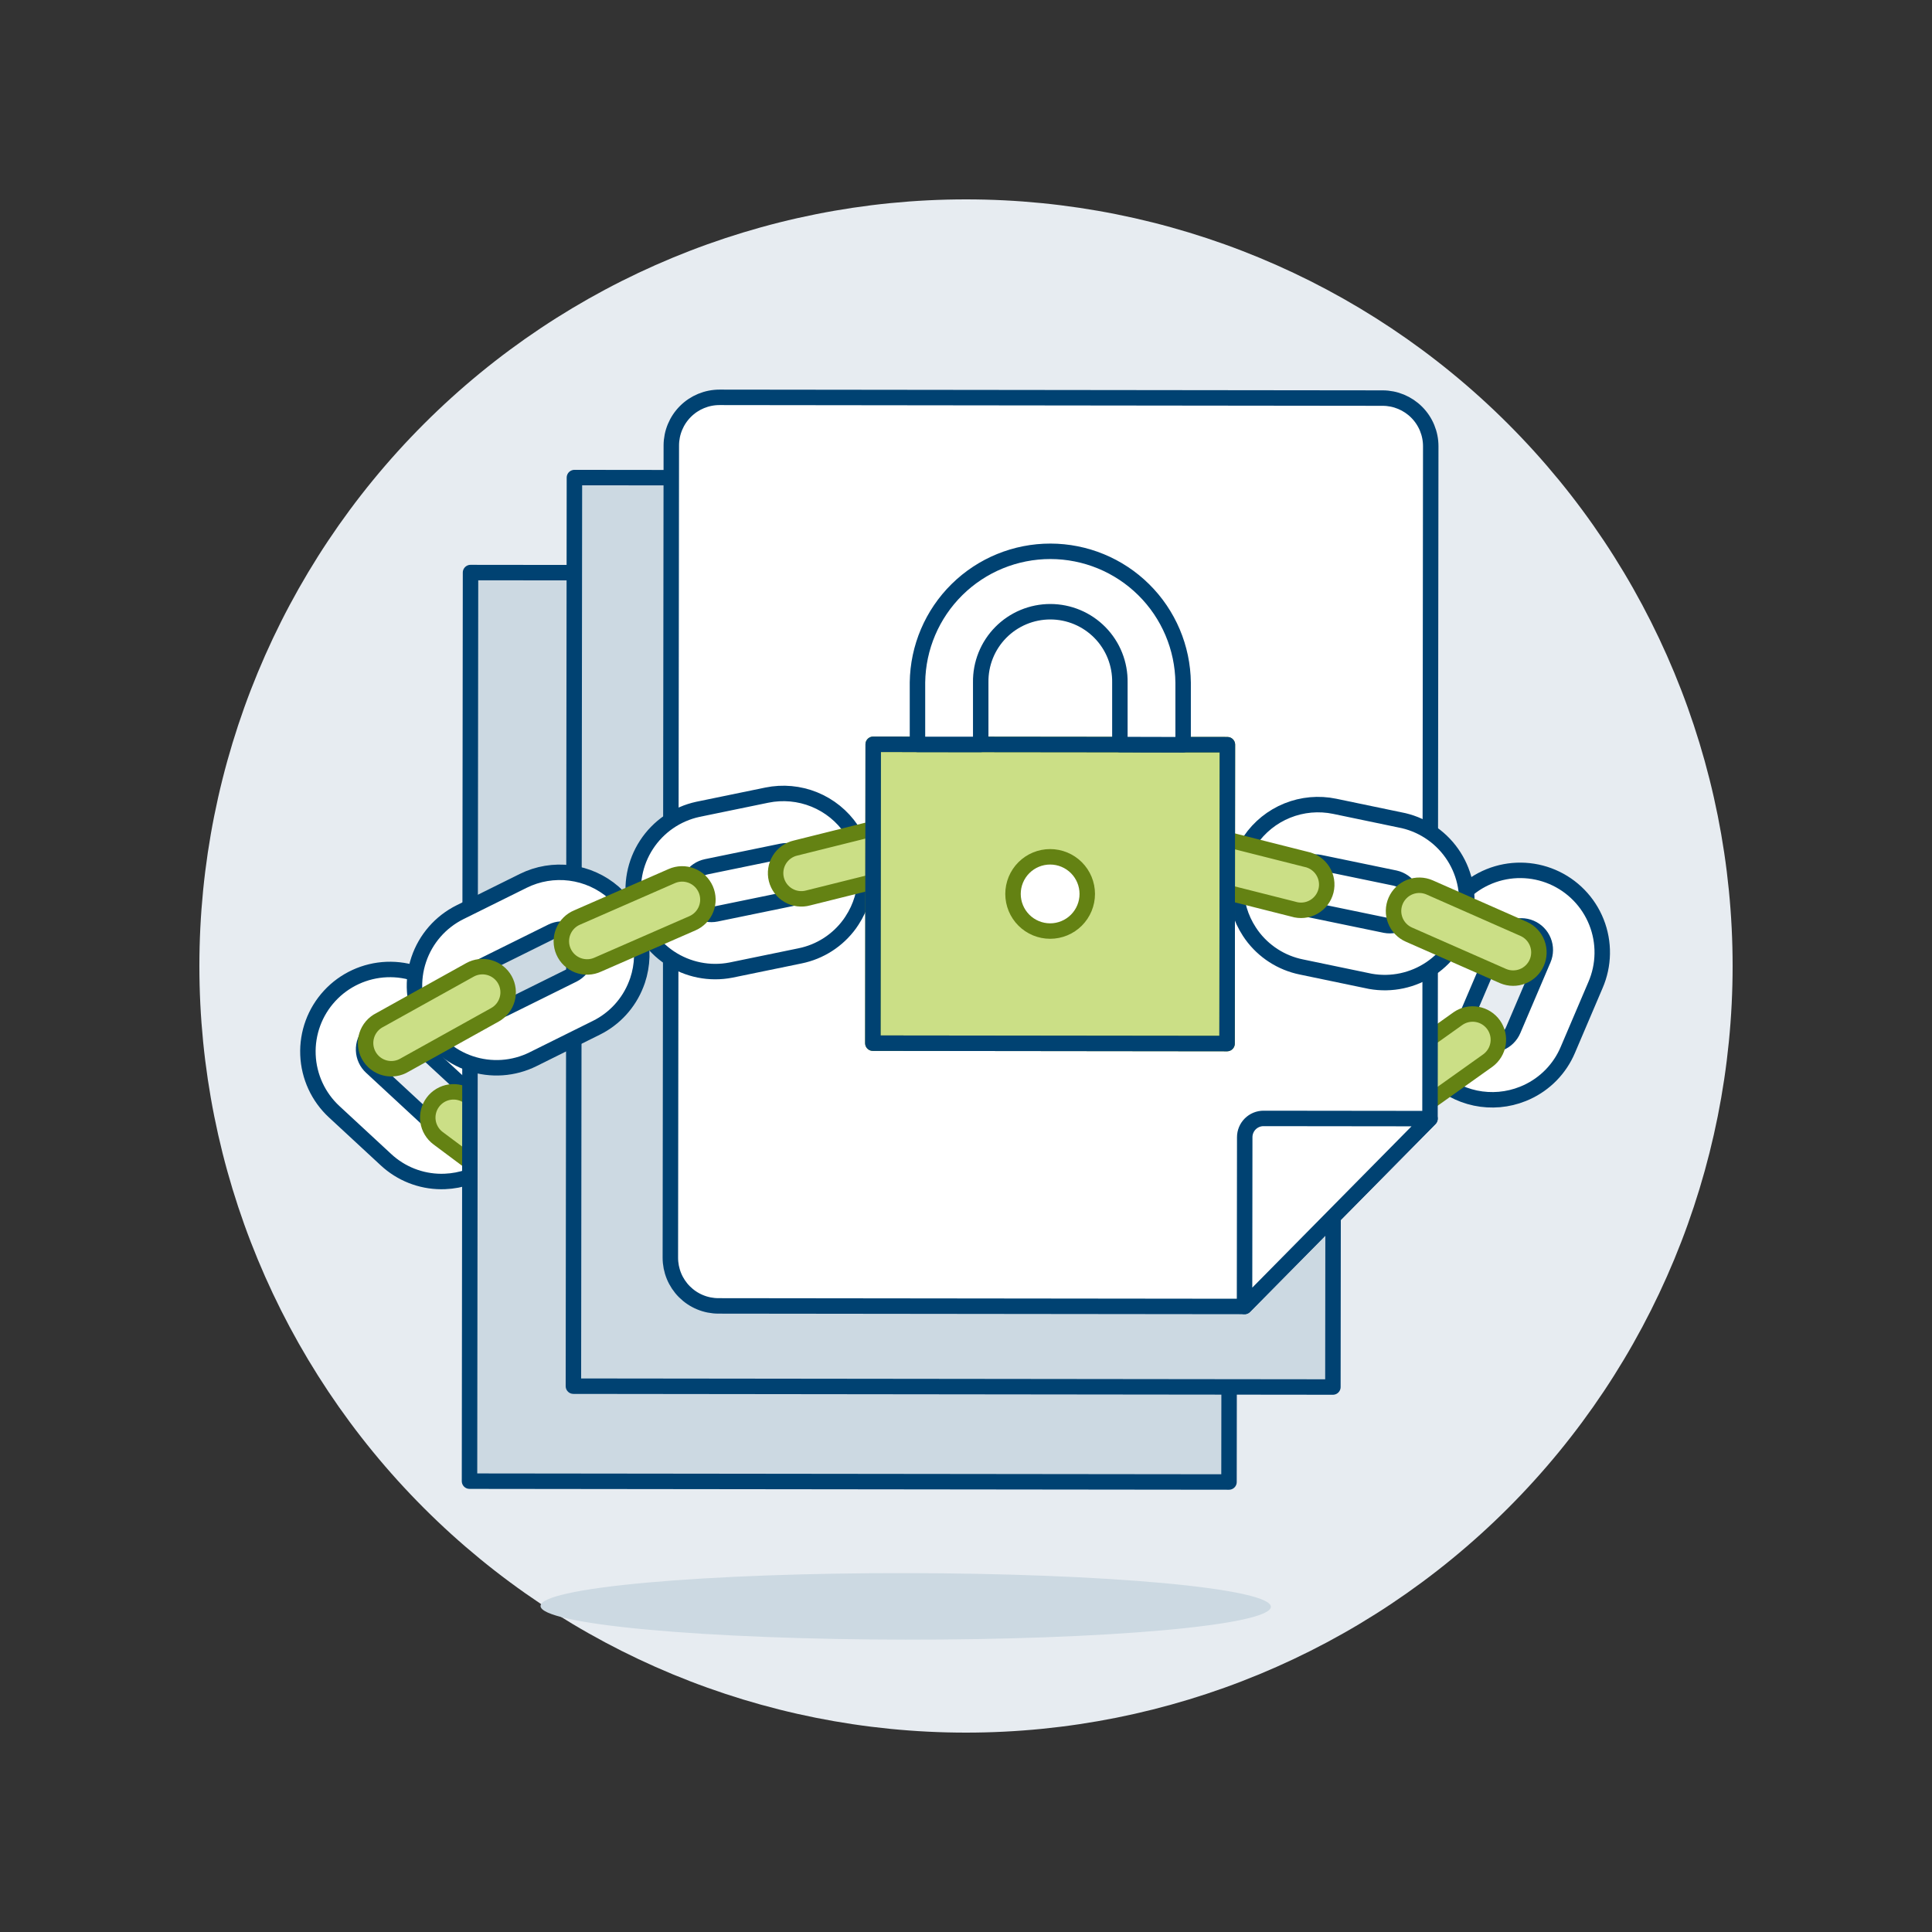 <?xml version="1.0" encoding="UTF-8"?>
<svg xmlns="http://www.w3.org/2000/svg" width="500" height="500" viewBox="0 0 500 500" fill="none">
  <rect x="0" y="0" width="500" height="500" fill="#333333" stroke="none"/>
  <g id="Encrypted-Data--Streamline-Ux">
    <path id="Vector" d="M51.6 250C51.6 302.619 72.502 353.082 109.71 390.29C146.917 427.497 197.381 448.4 250 448.4C302.619 448.4 353.082 427.497 390.29 390.29C427.497 353.082 448.4 302.619 448.4 250C448.4 197.381 427.497 146.917 390.29 109.71C353.082 72.502 302.619 51.6 250 51.6C197.381 51.6 146.917 72.502 109.71 109.71C72.502 146.917 51.6 197.381 51.6 250Z" fill="#E7ECF1"></path>
    <path id="Vector_2" d="M114.155 305.774C108.867 305.749 103.781 303.738 99.905 300.14L86.513 287.74C82.374 283.918 79.924 278.609 79.7 272.981C79.475 267.352 81.496 261.865 85.318 257.727C89.139 253.588 94.448 251.138 100.077 250.913C105.705 250.689 111.192 252.71 115.331 256.532L128.723 268.932C131.808 271.782 133.979 275.482 134.961 279.566C135.943 283.65 135.693 287.933 134.241 291.875C132.789 295.816 130.201 299.238 126.804 301.709C123.407 304.179 119.354 305.587 115.157 305.755C114.82 305.769 114.487 305.774 114.155 305.774ZM110.688 289.679C111.903 290.801 113.514 291.395 115.166 291.329C116.819 291.264 118.377 290.544 119.5 289.33C120.622 288.115 121.215 286.504 121.15 284.851C121.084 283.199 120.365 281.64 119.15 280.518L104.533 267.022C103.319 265.907 101.715 265.317 100.069 265.381C98.422 265.444 96.868 266.155 95.744 267.359C94.624 268.575 94.032 270.185 94.098 271.837C94.164 273.488 94.882 275.046 96.096 276.168L110.688 289.679Z" fill="white" stroke="#004272" stroke-width="4" stroke-linecap="round" stroke-linejoin="round"></path>
    <path id="Vector_3" d="M112.027 285.247C111.504 285.947 111.123 286.744 110.908 287.591C110.692 288.439 110.646 289.32 110.771 290.186C110.896 291.052 111.191 291.884 111.638 292.635C112.085 293.387 112.676 294.043 113.377 294.566L134.739 310.513C136.156 311.545 137.923 311.976 139.656 311.714C141.389 311.452 142.949 310.518 143.998 309.114C145.047 307.709 145.5 305.948 145.258 304.212C145.017 302.476 144.102 300.904 142.71 299.839L121.347 283.883C120.646 283.36 119.848 282.98 119 282.766C118.152 282.551 117.27 282.506 116.405 282.633C115.539 282.759 114.707 283.055 113.956 283.504C113.205 283.952 112.55 284.545 112.027 285.247Z" fill="#CBDF86" stroke="#648213" stroke-width="4" stroke-linecap="round" stroke-linejoin="round"></path>
    <path id="Vector_4" d="M121.509 383.321L121.771 148.178L318.326 148.397L318.064 383.541L121.509 383.321Z" fill="#CCD9E2"></path>
    <path id="Vector_5" d="M121.509 383.321L121.771 148.178L318.326 148.397L318.064 383.541L121.509 383.321Z" stroke="#004272" stroke-width="4" stroke-linecap="round" stroke-linejoin="round"></path>
    <path id="Vector_6" d="M148.397 358.741L148.66 123.598L345.215 123.817L344.952 358.961L148.397 358.741Z" fill="#CCD9E2"></path>
    <path id="Vector_7" d="M394.118 283.098C390.219 284.665 385.944 285.041 381.832 284.178C377.72 283.314 373.956 281.251 371.018 278.248C368.079 275.246 366.096 271.439 365.321 267.309C364.546 263.18 365.014 258.913 366.664 255.049L373.836 238.27C374.92 235.687 376.504 233.343 378.496 231.375C380.489 229.407 382.851 227.852 385.447 226.8C388.043 225.748 390.822 225.221 393.623 225.247C396.424 225.274 399.192 225.854 401.767 226.954C404.343 228.055 406.676 229.654 408.631 231.66C410.586 233.666 412.125 236.038 413.159 238.641C414.194 241.244 414.703 244.026 414.658 246.827C414.613 249.628 414.014 252.392 412.896 254.96L405.744 271.73C403.681 276.6 399.862 280.517 395.045 282.701C394.733 282.84 394.425 282.974 394.118 283.098ZM399.42 248.299C399.743 247.546 399.913 246.737 399.923 245.919C399.932 245.1 399.78 244.288 399.475 243.528C399.17 242.768 398.718 242.076 398.145 241.491C397.572 240.906 396.89 240.44 396.137 240.12C394.616 239.473 392.901 239.455 391.368 240.07C389.835 240.686 388.608 241.884 387.958 243.403L380.141 261.701C379.491 263.222 379.473 264.939 380.09 266.474C380.707 268.008 381.908 269.235 383.429 269.885C384.95 270.534 386.667 270.552 388.202 269.935C389.737 269.319 390.964 268.117 391.613 266.596L399.42 248.299Z" fill="white" stroke="#004272" stroke-width="4" stroke-linecap="round" stroke-linejoin="round"></path>
    <path id="Vector_8" d="M354.086 288.34C354.593 289.053 355.235 289.659 355.976 290.123C356.717 290.587 357.543 290.9 358.405 291.045C359.268 291.189 360.15 291.162 361.002 290.966C361.854 290.769 362.659 290.406 363.371 289.898L385.091 274.433C386.49 273.393 387.426 271.847 387.698 270.125C387.97 268.403 387.557 266.643 386.546 265.223C385.535 263.803 384.008 262.835 382.292 262.528C380.576 262.221 378.808 262.599 377.368 263.58L355.648 279.05C354.936 279.558 354.33 280.201 353.866 280.942C353.401 281.683 353.088 282.509 352.943 283.372C352.798 284.234 352.824 285.117 353.02 285.97C353.216 286.822 353.578 287.628 354.086 288.34Z" fill="#CBDF86" stroke="#648213" stroke-width="4" stroke-linecap="round" stroke-linejoin="round"></path>
    <path id="Vector_9" d="M148.397 358.741L148.66 123.598L345.215 123.817L344.952 358.961L148.397 358.741Z" stroke="#004272" stroke-width="4" stroke-linecap="round" stroke-linejoin="round"></path>
    <path id="Vector_10" d="M173.487 325.491C173.485 327.128 173.806 328.748 174.43 330.261C175.054 331.773 175.971 333.148 177.126 334.306C178.282 335.464 179.654 336.384 181.165 337.012C182.676 337.64 184.296 337.964 185.932 337.966L322.084 338.115L370.082 289.507L370.275 115.5C370.277 113.864 369.957 112.243 369.333 110.731C368.708 109.218 367.792 107.844 366.637 106.685C365.481 105.527 364.109 104.608 362.598 103.98C361.087 103.352 359.467 103.027 357.831 103.025L186.215 102.832C182.909 102.829 179.738 104.139 177.398 106.474C175.058 108.808 173.741 111.976 173.735 115.282L173.487 325.491Z" fill="white"></path>
    <path id="Vector_11" d="M173.487 325.491C173.485 327.128 173.806 328.748 174.43 330.261C175.054 331.773 175.971 333.148 177.126 334.306C178.282 335.464 179.654 336.384 181.165 337.012C182.676 337.64 184.296 337.964 185.932 337.966L322.084 338.115L370.082 289.507L370.275 115.5C370.277 113.864 369.957 112.243 369.333 110.731C368.708 109.218 367.792 107.844 366.637 106.685C365.481 105.527 364.109 104.608 362.598 103.98C361.087 103.352 359.467 103.027 357.831 103.025L186.215 102.832C182.909 102.829 179.738 104.139 177.398 106.474C175.058 108.808 173.741 111.976 173.735 115.282L173.487 325.491Z" stroke="#004272" stroke-width="4" stroke-linecap="round" stroke-linejoin="round"></path>
    <path id="Vector_12" d="M219.923 239.088C216.819 243.375 212.215 246.336 207.027 247.381L189.171 251.056C183.679 252.126 177.988 250.986 173.332 247.884C168.676 244.782 165.433 239.968 164.306 234.488C163.179 229.008 164.259 223.305 167.313 218.617C170.367 213.929 175.147 210.636 180.615 209.452L198.471 205.776C202.585 204.931 206.858 205.325 210.749 206.908C214.64 208.491 217.975 211.192 220.33 214.67C222.686 218.148 223.957 222.247 223.984 226.447C224.01 230.648 222.79 234.762 220.478 238.269C220.31 238.547 220.121 238.82 219.923 239.088ZM204.824 232.521C206.444 232.188 207.866 231.225 208.776 229.844C209.686 228.463 210.011 226.778 209.678 225.158C209.345 223.538 208.382 222.116 207.001 221.206C205.621 220.296 203.935 219.971 202.315 220.304L182.827 224.312C181.209 224.649 179.79 225.613 178.88 226.993C177.971 228.374 177.646 230.058 177.976 231.678C178.31 233.296 179.273 234.716 180.653 235.625C182.033 236.535 183.717 236.86 185.337 236.528L204.824 232.521Z" fill="white" stroke="#004272" stroke-width="4" stroke-linecap="round" stroke-linejoin="round"></path>
    <path id="Vector_13" d="M164.644 254.706C162.735 259.639 159.042 263.674 154.297 266.01L137.954 274.125C135.456 275.366 132.737 276.102 129.954 276.293C127.171 276.483 124.378 276.123 121.734 275.234C119.09 274.345 116.647 272.944 114.545 271.11C112.443 269.277 110.722 267.048 109.481 264.55C108.24 262.051 107.504 259.333 107.313 256.55C107.123 253.767 107.483 250.974 108.372 248.33C110.167 242.99 114.011 238.583 119.056 236.077L135.424 227.962C139.186 226.098 143.416 225.391 147.58 225.929C151.744 226.468 155.655 228.228 158.819 230.988C161.983 233.747 164.258 237.383 165.358 241.435C166.457 245.487 166.331 249.774 164.996 253.754C164.877 254.081 164.763 254.394 164.644 254.706ZM148.365 252.226C149.825 251.479 150.931 250.187 151.445 248.63C151.959 247.072 151.838 245.375 151.11 243.906C150.381 242.437 149.103 241.314 147.552 240.781C146.001 240.247 144.303 240.346 142.825 241.056L125.008 249.885C123.549 250.634 122.444 251.927 121.932 253.485C121.42 255.043 121.542 256.739 122.272 258.208C123.002 259.676 124.281 260.798 125.832 261.33C127.383 261.862 129.081 261.761 130.558 261.05L148.365 252.226Z" fill="white" stroke="#004272" stroke-width="4" stroke-linecap="round" stroke-linejoin="round"></path>
    <path id="Vector_14" d="M370.082 289.497L326.999 289.447C326.361 289.447 325.729 289.572 325.139 289.815C324.549 290.059 324.013 290.417 323.561 290.867C323.109 291.318 322.75 291.854 322.505 292.443C322.261 293.033 322.134 293.665 322.134 294.303L322.084 338.115L370.082 289.497Z" fill="white" stroke="#004272" stroke-width="4" stroke-linecap="round" stroke-linejoin="round"></path>
    <path id="Vector_15" d="M234.383 424.341C246.793 424.355 259.082 424.146 270.548 423.726C282.015 423.306 292.433 422.683 301.21 421.894C309.986 421.104 316.948 420.162 321.699 419.123C326.449 418.084 328.895 416.967 328.896 415.836C328.897 414.705 326.454 413.583 321.706 412.533C316.958 411.483 309.998 410.526 301.223 409.716C292.449 408.907 282.031 408.261 270.566 407.816C259.101 407.37 246.812 407.134 234.402 407.12C209.338 407.092 185.3 407.972 167.576 409.567C149.851 411.162 139.892 413.341 139.89 415.625C139.887 417.908 149.841 420.11 167.562 421.744C185.283 423.379 209.319 424.313 234.383 424.341Z" fill="#CCD9E2"></path>
    <path id="Vector_16" d="M182.649 230.159C183.356 231.778 183.392 233.612 182.748 235.257C182.104 236.902 180.834 238.224 179.216 238.934L154.768 249.617C153.963 249.996 153.09 250.209 152.201 250.245C151.312 250.28 150.424 250.137 149.591 249.824C148.759 249.51 147.997 249.034 147.351 248.421C146.706 247.809 146.189 247.073 145.833 246.258C145.476 245.443 145.286 244.564 145.275 243.674C145.263 242.785 145.43 241.902 145.766 241.077C146.101 240.253 146.598 239.505 147.228 238.876C147.858 238.247 148.607 237.75 149.431 237.416L173.859 226.727C174.662 226.375 175.526 226.184 176.402 226.166C177.278 226.147 178.149 226.302 178.966 226.621C179.782 226.94 180.527 227.416 181.159 228.023C181.791 228.631 182.297 229.356 182.649 230.159Z" fill="#CBDF86" stroke="#648213" stroke-width="4" stroke-linecap="round" stroke-linejoin="round"></path>
    <path id="Vector_17" d="M239.857 217.864C240.069 218.713 240.112 219.595 239.984 220.46C239.855 221.325 239.557 222.156 239.107 222.906C238.657 223.656 238.064 224.31 237.361 224.83C236.658 225.351 235.859 225.728 235.011 225.939L209.145 232.387C208.289 232.622 207.395 232.682 206.516 232.567C205.636 232.451 204.789 232.16 204.023 231.713C203.257 231.265 202.589 230.668 202.057 229.959C201.524 229.249 201.139 228.44 200.924 227.58C200.709 226.719 200.667 225.824 200.802 224.948C200.937 224.071 201.246 223.23 201.711 222.474C202.175 221.719 202.786 221.063 203.507 220.547C204.228 220.03 205.046 219.663 205.911 219.467L231.782 213.019C233.495 212.591 235.308 212.861 236.823 213.77C238.337 214.679 239.428 216.151 239.857 217.864Z" fill="#CBDF86" stroke="#648213" stroke-width="4" stroke-linecap="round" stroke-linejoin="round"></path>
    <path id="Vector_18" d="M130.668 253.576C131.526 255.12 131.735 256.942 131.251 258.64C130.766 260.338 129.627 261.775 128.084 262.633L104.772 275.599C104.005 276.072 103.15 276.385 102.258 276.519C101.367 276.652 100.458 276.604 99.586 276.376C98.714 276.147 97.897 275.745 97.185 275.192C96.474 274.639 95.881 273.947 95.445 273.159C95.008 272.37 94.736 271.501 94.644 270.605C94.553 269.708 94.645 268.802 94.914 267.942C95.183 267.082 95.624 266.285 96.21 265.6C96.796 264.915 97.515 264.357 98.324 263.958L121.636 250.997C123.176 250.145 124.992 249.938 126.684 250.422C128.377 250.905 129.809 252.04 130.668 253.576Z" fill="#CBDF86" stroke="#648213" stroke-width="4" stroke-linecap="round" stroke-linejoin="round"></path>
    <path id="Vector_19" d="M323.343 241.117C321.039 237.604 319.828 233.487 319.864 229.286C319.9 225.085 321.181 220.99 323.544 217.517C325.908 214.044 329.248 211.35 333.143 209.776C337.038 208.202 341.312 207.818 345.425 208.673L363.281 212.393C368.659 213.67 373.327 216.994 376.294 221.658C379.261 226.322 380.292 231.959 379.169 237.372C378.046 242.784 374.858 247.545 370.28 250.644C365.703 253.743 360.098 254.935 354.656 253.968L336.8 250.253C331.609 249.2 327.005 246.232 323.904 241.94C323.715 241.672 323.527 241.394 323.343 241.117ZM358.505 239.455C360.112 239.763 361.776 239.427 363.138 238.519C364.5 237.611 365.45 236.204 365.783 234.602C366.117 232.999 365.807 231.33 364.92 229.954C364.033 228.579 362.641 227.607 361.044 227.248L341.566 223.216C340.764 223.049 339.938 223.042 339.133 223.195C338.328 223.348 337.562 223.657 336.877 224.106C336.192 224.555 335.602 225.135 335.141 225.812C334.68 226.489 334.357 227.25 334.191 228.052C334.024 228.854 334.017 229.68 334.17 230.485C334.322 231.29 334.632 232.056 335.081 232.741C335.53 233.426 336.11 234.016 336.787 234.477C337.464 234.938 338.225 235.261 339.027 235.427L358.505 239.455Z" fill="white" stroke="#004272" stroke-width="4" stroke-linecap="round" stroke-linejoin="round"></path>
    <path id="Vector_20" d="M361.208 233.096C360.498 234.713 360.459 236.546 361.098 238.192C361.738 239.838 363.005 241.163 364.621 241.876L389.029 252.619C390.639 253.295 392.451 253.312 394.074 252.665C395.697 252.018 397.001 250.76 397.705 249.161C398.408 247.562 398.456 245.751 397.837 244.117C397.218 242.483 395.982 241.158 394.395 240.427L369.987 229.664C369.186 229.312 368.322 229.121 367.447 229.103C366.571 229.085 365.701 229.24 364.885 229.559C364.07 229.877 363.325 230.354 362.694 230.961C362.063 231.568 361.558 232.294 361.208 233.096Z" fill="#CBDF86" stroke="#648213" stroke-width="4" stroke-linecap="round" stroke-linejoin="round"></path>
    <path id="Vector_21" d="M304.025 220.672C303.594 222.385 303.86 224.199 304.766 225.715C305.672 227.231 307.143 228.325 308.856 228.757L334.707 235.284C335.572 235.556 336.483 235.648 337.385 235.554C338.286 235.461 339.16 235.185 339.951 234.743C340.742 234.301 341.435 233.702 341.986 232.983C342.538 232.263 342.937 231.439 343.159 230.56C343.381 229.682 343.422 228.767 343.278 227.872C343.134 226.977 342.809 226.121 342.323 225.356C341.837 224.591 341.2 223.933 340.45 223.423C339.701 222.912 338.856 222.56 337.966 222.388L312.114 215.861C310.404 215.429 308.592 215.693 307.075 216.595C305.559 217.497 304.462 218.963 304.025 220.672Z" fill="#CBDF86" stroke="#648213" stroke-width="4" stroke-linecap="round" stroke-linejoin="round"></path>
    <path id="Vector_22" d="M225.895 269.971L225.981 192.625L317.652 192.727L317.565 270.074L225.895 269.971Z" fill="#CBDF86" stroke="#648213" stroke-width="4" stroke-linecap="round" stroke-linejoin="round"></path>
    <path id="Vector_23" d="M262.167 231.35C262.167 233.898 263.179 236.341 264.981 238.143C266.783 239.945 269.226 240.957 271.775 240.957C274.323 240.957 276.766 239.945 278.568 238.143C280.37 236.341 281.382 233.898 281.382 231.35C281.382 228.802 280.37 226.358 278.568 224.556C276.766 222.754 274.323 221.742 271.775 221.742C269.226 221.742 266.783 222.754 264.981 224.556C263.179 226.358 262.167 228.802 262.167 231.35Z" fill="white" stroke="#648213" stroke-width="4" stroke-linecap="round" stroke-linejoin="round"></path>
    <path id="Vector_24" d="M225.895 269.971L225.981 192.625L317.652 192.727L317.565 270.074L225.895 269.971Z" stroke="#004272" stroke-width="4" stroke-linecap="round" stroke-linejoin="round"></path>
    <path id="Vector_25" d="M289.824 192.687V176.642C289.866 174.252 289.432 171.878 288.548 169.657C287.663 167.437 286.345 165.415 284.671 163.709C282.997 162.003 281 160.647 278.796 159.721C276.593 158.795 274.227 158.317 271.837 158.314C269.447 158.311 267.08 158.785 264.874 159.706C262.669 160.627 260.669 161.978 258.991 163.681C257.313 165.383 255.991 167.402 255.101 169.62C254.212 171.839 253.772 174.212 253.809 176.602V192.648H237.441V176.607C237.559 167.561 241.238 158.927 247.68 152.576C254.122 146.224 262.807 142.668 271.853 142.678C280.9 142.688 289.578 146.263 296.006 152.628C302.434 158.993 306.094 167.636 306.192 176.681V192.727L289.824 192.687Z" fill="white" stroke="#004272" stroke-width="4" stroke-linecap="round" stroke-linejoin="round"></path>
  </g>
</svg>

